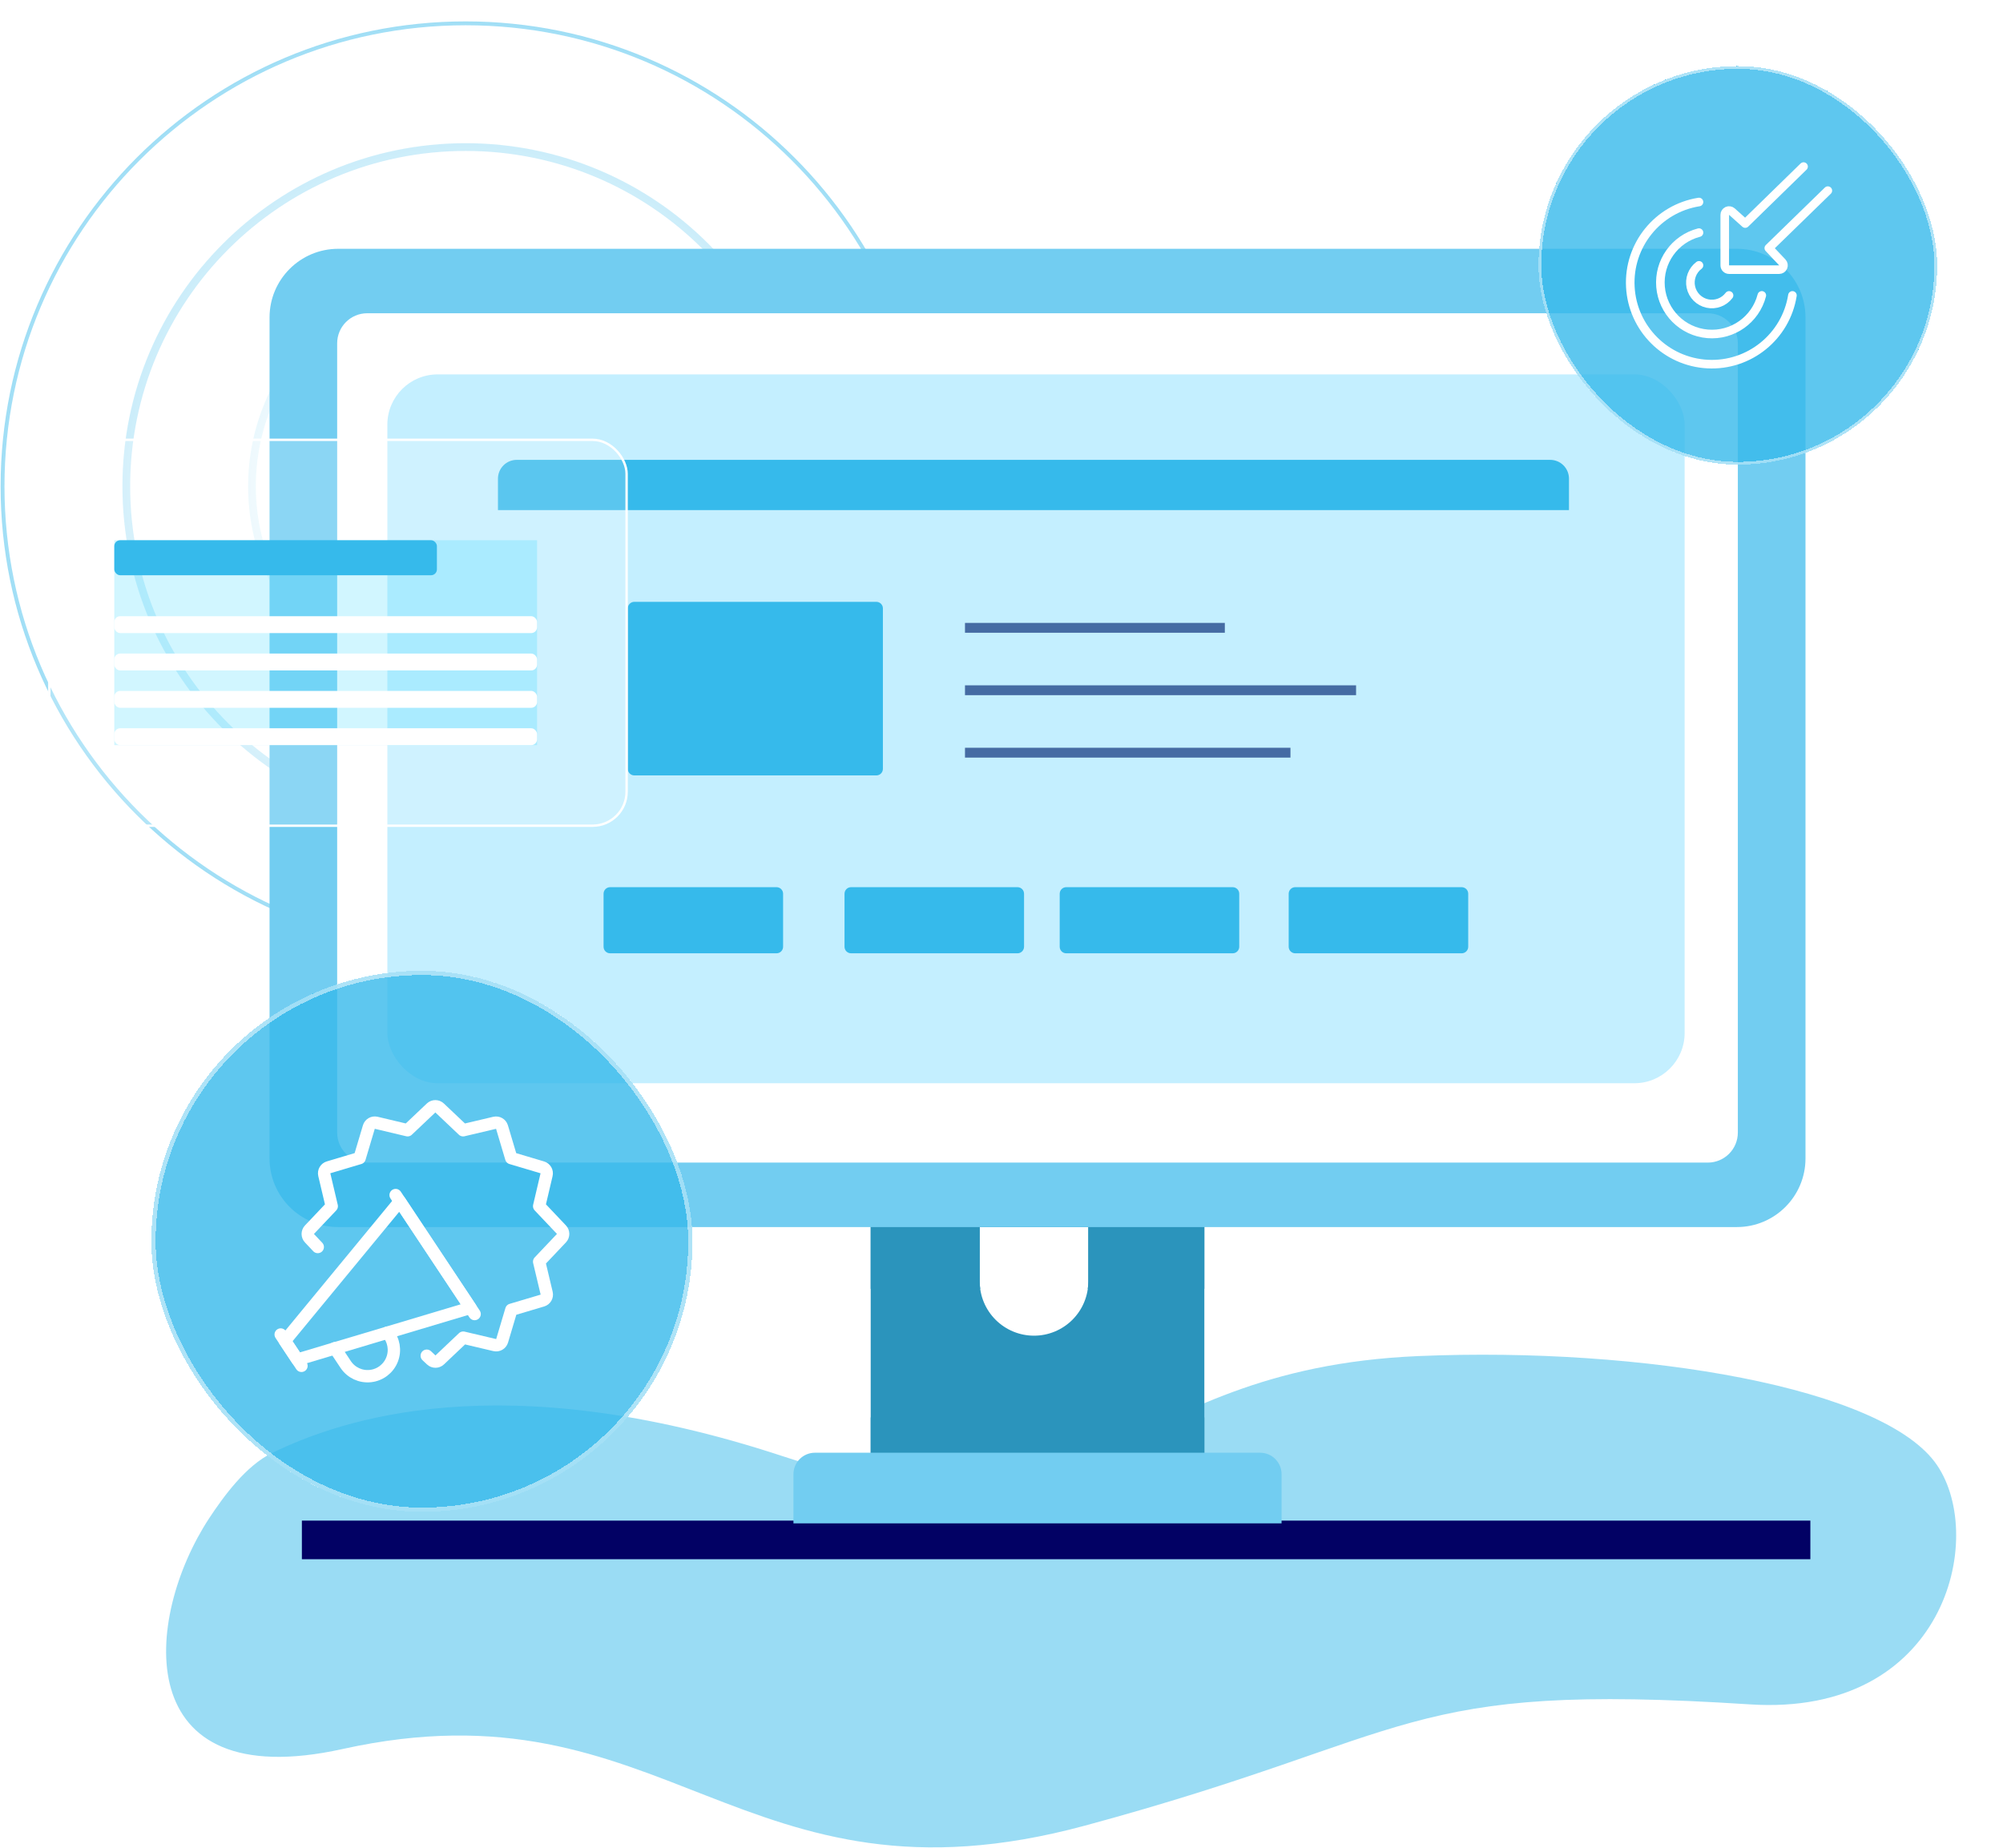 <svg width="1112" height="1026" viewBox="0 0 1112 1026" fill="none" xmlns="http://www.w3.org/2000/svg">
<path d="M515.602 270.056C515.602 412.046 400.497 527.151 258.508 527.151C116.519 527.151 1.414 412.046 1.414 270.056C1.414 128.066 116.519 12.96 258.508 12.96C400.497 12.96 515.602 128.066 515.602 270.056ZM445.827 270.056C445.827 373.51 361.961 457.376 258.508 457.376C155.054 457.376 71.189 373.51 71.189 270.056C71.189 166.602 155.054 82.736 258.508 82.736C361.961 82.736 445.827 166.602 445.827 270.056ZM258.508 459.523C363.147 459.523 447.974 374.696 447.974 270.056C447.974 165.416 363.147 80.588 258.508 80.588C153.868 80.588 69.041 165.416 69.041 270.056C69.041 374.696 153.868 459.523 258.508 459.523ZM376.052 270.056C376.052 334.974 323.425 387.6 258.508 387.6C193.59 387.6 140.964 334.974 140.964 270.056C140.964 205.138 193.59 152.511 258.508 152.511C323.425 152.511 376.052 205.138 376.052 270.056ZM258.508 389.748C324.612 389.748 378.199 336.16 378.199 270.056C378.199 203.952 324.612 150.364 258.508 150.364C192.404 150.364 138.816 203.952 138.816 270.056C138.816 336.16 192.404 389.748 258.508 389.748ZM306.277 270.056C306.277 296.438 284.89 317.825 258.508 317.825C232.126 317.825 210.739 296.438 210.739 270.056C210.739 243.674 232.126 222.287 258.508 222.287C284.89 222.287 306.277 243.674 306.277 270.056ZM258.508 319.973C286.076 319.973 308.424 297.624 308.424 270.056C308.424 242.488 286.076 220.139 258.508 220.139C230.94 220.139 208.591 242.488 208.591 270.056C208.591 297.624 230.94 319.973 258.508 319.973Z" stroke="url(#paint0_radial_302_2684)" stroke-width="2.148"/>
<path opacity="0.5" d="M116.095 843.101C124.078 831.013 136.454 813.888 151.069 806.787C188.69 788.554 278.212 756.994 434.788 808.68C610.284 866.603 615.243 760.328 787.511 752.995C911.615 747.726 1046.25 770.351 1075.45 813.667C1102.9 854.323 1079.67 953.395 971.514 946.404C776.619 933.802 789.402 963.116 602.301 1013.74C410.837 1065.53 369.886 931.415 190.173 971.195C71.406 997.466 79.739 898.465 116.095 843.101Z" fill="#36BAEB"/>
<path d="M483.383 615.73V844.699H668.614V615.73H483.383ZM604.203 711.516C604.203 719.514 601.025 727.185 595.37 732.84C589.714 738.496 582.044 741.673 574.045 741.673C566.047 741.673 558.376 738.496 552.721 732.84C547.065 727.185 543.888 719.514 543.888 711.516V681.358H604.203V711.516Z" fill="#2B94BC"/>
<path d="M483.383 715.663H544.206C544.005 714.289 543.899 712.904 543.888 711.515V681.358H604.203V711.516C604.192 712.904 604.086 714.289 603.885 715.663H668.614V615.73H483.383V715.663Z" fill="#2B94BC"/>
<path d="M964.236 138.152H187.758C166.709 138.152 149.645 155.216 149.645 176.266V643.246C149.645 664.295 166.709 681.36 187.758 681.36H964.236C985.285 681.36 1002.35 664.295 1002.35 643.246V176.266C1002.35 155.216 985.285 138.152 964.236 138.152Z" fill="#72CDF1"/>
<path d="M948.119 173.941H203.858C194.649 173.941 187.184 181.407 187.184 190.616V628.889C187.184 638.098 194.649 645.563 203.858 645.563H948.119C957.329 645.563 964.794 638.098 964.794 628.889V190.616C964.794 181.407 957.329 173.941 948.119 173.941Z" fill="white"/>
<rect x="215.047" y="207.891" width="720.212" height="393.606" rx="27.915" fill="#C4EFFF"/>
<path d="M679.988 345.887H535.73V351.351H679.988V345.887Z" fill="#456BA3"/>
<path d="M752.846 380.547H535.73V386.011H752.846V380.547Z" fill="#456BA3"/>
<path d="M716.417 415.215H535.73V420.679H716.417V415.215Z" fill="#456BA3"/>
<path d="M431.105 492.629H338.721C336.709 492.629 335.078 494.26 335.078 496.272V525.707C335.078 527.719 336.709 529.35 338.721 529.35H431.105C433.117 529.35 434.748 527.719 434.748 525.707V496.272C434.748 494.26 433.117 492.629 431.105 492.629Z" fill="#36BAEB"/>
<path d="M564.875 492.629H472.491C470.479 492.629 468.848 494.26 468.848 496.272V525.707C468.848 527.719 470.479 529.35 472.491 529.35H564.875C566.886 529.35 568.517 527.719 568.517 525.707V496.272C568.517 494.26 566.886 492.629 564.875 492.629Z" fill="#36BAEB"/>
<path d="M684.339 492.629H591.955C589.943 492.629 588.312 494.26 588.312 496.272V525.707C588.312 527.719 589.943 529.35 591.955 529.35H684.339C686.351 529.35 687.982 527.719 687.982 525.707V496.272C687.982 494.26 686.351 492.629 684.339 492.629Z" fill="#36BAEB"/>
<path d="M811.464 492.629H719.08C717.068 492.629 715.438 494.26 715.438 496.272V525.707C715.438 527.719 717.068 529.35 719.08 529.35H811.464C813.476 529.35 815.107 527.719 815.107 525.707V496.272C815.107 494.26 813.476 492.629 811.464 492.629Z" fill="#36BAEB"/>
<path d="M1005.05 844.363H167.594V865.802H1005.05V844.363Z" fill="#020164"/>
<path d="M668.614 787.062H483.383V826.281H668.614V787.062Z" fill="#2B94BC"/>
<path d="M711.487 845.887H440.5V818.579C440.5 815.42 441.755 812.39 443.988 810.157C446.222 807.923 449.252 806.668 452.41 806.668H699.577C702.736 806.668 705.765 807.923 707.999 810.157C710.232 812.39 711.487 815.42 711.487 818.579V845.887Z" fill="#72CDF1"/>
<path d="M486.517 334.184H352.166C350.154 334.184 348.523 335.815 348.523 337.827V426.932C348.523 428.944 350.154 430.575 352.166 430.575H486.517C488.528 430.575 490.159 428.944 490.159 426.932V337.827C490.159 335.815 488.528 334.184 486.517 334.184Z" fill="#36BAEB"/>
<path d="M860.608 255.348H286.884C284.116 255.348 281.462 256.447 279.505 258.404C277.549 260.361 276.449 263.015 276.449 265.782V283.253H871.043V265.782C871.043 263.015 869.944 260.361 867.987 258.404C866.03 256.447 863.376 255.348 860.608 255.348Z" fill="#36BAEB"/>
<g filter="url(#filter0_bd_302_2684)">
<rect x="854.145" y="34.039" width="221.312" height="221.313" rx="110.656" fill="#36B9EB" fill-opacity="0.8" shape-rendering="crispEdges"/>
<rect x="854.91" y="34.804" width="219.782" height="219.783" rx="109.891" stroke="white" stroke-opacity="0.5" stroke-width="1.53" shape-rendering="crispEdges"/>
<path d="M959.911 161.392C957.112 165.124 952.393 166.881 947.835 165.888C943.276 164.894 939.716 161.334 938.723 156.776C937.73 152.217 939.487 147.498 943.219 144.699" stroke="white" stroke-width="4.769" stroke-linecap="round" stroke-linejoin="round"/>
<path d="M943.216 109.523C920.327 113.176 903.886 133.515 905.111 156.661C906.337 179.807 924.834 198.296 947.981 199.511C971.127 200.725 991.458 184.275 995.1 161.384" stroke="white" stroke-width="4.769" stroke-linecap="round" stroke-linejoin="round"/>
<path d="M943.221 126.516V126.516C929.717 130.012 920.702 142.736 921.881 156.635C923.059 170.535 934.088 181.559 947.988 182.732C961.888 183.904 974.608 174.884 978.099 161.379V161.379" stroke="white" stroke-width="4.769" stroke-linecap="round" stroke-linejoin="round"/>
<path d="M1001.28 89.852L968.883 121.481L961.505 114.866C960.804 114.237 959.798 114.079 958.938 114.464C958.079 114.848 957.526 115.703 957.527 116.645V144.698C957.527 146.015 958.595 147.082 959.912 147.082H987.755C988.706 147.081 989.565 146.514 989.941 145.641C990.317 144.767 990.138 143.754 989.486 143.062L981.984 135.121L1014.76 103.205" stroke="white" stroke-width="4.769" stroke-linecap="round" stroke-linejoin="round"/>
</g>
<g filter="url(#filter1_bd_302_2684)">
<rect x="84.031" y="534.973" width="300.426" height="300.427" rx="150.213" fill="#36B9EB" fill-opacity="0.8" shape-rendering="crispEdges"/>
<rect x="85.214" y="536.155" width="298.06" height="298.062" rx="149.03" stroke="white" stroke-opacity="0.5" stroke-width="2.365" shape-rendering="crispEdges"/>
<path d="M155.828 736.934L167.367 754.321" stroke="white" stroke-width="6.863" stroke-linecap="round" stroke-linejoin="round"/>
<path d="M219.641 659.5L263.494 725.566" stroke="white" stroke-width="6.863" stroke-linecap="round" stroke-linejoin="round"/>
<path fill-rule="evenodd" clip-rule="evenodd" d="M261.198 722.119L165.065 750.873L158.145 740.441L221.949 663.008L261.198 722.119V722.119Z" stroke="white" stroke-width="6.863" stroke-linecap="round" stroke-linejoin="round"/>
<path d="M215.084 735.891C218.658 739.991 219.657 745.738 217.676 750.804C215.696 755.87 211.064 759.416 205.656 760.005C200.249 760.594 194.962 758.129 191.937 753.608L185.91 744.529" stroke="white" stroke-width="6.863" stroke-linecap="round" stroke-linejoin="round"/>
<path d="M176.407 688.341L171.795 683.455C170.547 682.131 170.547 680.064 171.795 678.74L184.166 665.683L180.042 648.185C179.624 646.413 180.661 644.622 182.407 644.103L199.643 638.969L204.777 621.733C205.286 620.011 207.035 618.973 208.79 619.348L226.281 623.506L239.338 611.135C240.662 609.887 242.729 609.887 244.053 611.135L257.111 623.506L274.608 619.382C276.38 618.964 278.171 620.001 278.69 621.746L283.824 638.983L301.06 644.117C302.825 644.636 303.867 646.454 303.424 648.24L299.328 665.662L311.699 678.72C312.947 680.044 312.947 682.111 311.699 683.434L299.328 696.492L303.486 713.983C303.908 715.757 302.871 717.552 301.122 718.072L283.886 723.206L278.752 740.442C278.23 742.188 276.436 743.222 274.663 742.799L257.173 738.676L244.115 751.046C242.791 752.294 240.724 752.294 239.4 751.046L236.919 748.703" stroke="white" stroke-width="6.863" stroke-linecap="round" stroke-linejoin="round"/>
</g>
<g filter="url(#filter2_b_302_2684)">
<rect x="26.742" y="243.582" width="321.77" height="215.554" rx="19.492" fill="white" fill-opacity="0.18"/>
<rect x="27.395" y="244.235" width="320.465" height="214.249" rx="18.839" stroke="white" stroke-width="1.306"/>
</g>
<rect width="234.719" height="113.781" transform="translate(63.449 299.98)" fill="#00D1FF" fill-opacity="0.18"/>
<rect x="63.449" y="299.98" width="179.107" height="19.442" rx="3.249" fill="#36BAEB"/>
<rect x="63.449" y="342.164" width="234.719" height="9.372" rx="3.249" fill="white"/>
<rect x="63.449" y="362.906" width="234.719" height="9.372" rx="3.249" fill="white"/>
<rect x="63.449" y="383.648" width="234.719" height="9.372" rx="3.249" fill="white"/>
<rect x="63.449" y="404.391" width="234.719" height="9.372" rx="3.249" fill="white"/>
<defs>
<filter id="filter0_bd_302_2684" x="817.613" y="0.155" width="294.376" height="294.376" filterUnits="userSpaceOnUse" color-interpolation-filters="sRGB">
<feFlood flood-opacity="0" result="BackgroundImageFix"/>
<feGaussianBlur in="BackgroundImageFix" stdDeviation="9.795"/>
<feComposite in2="SourceAlpha" operator="in" result="effect1_backgroundBlur_302_2684"/>
<feColorMatrix in="SourceAlpha" type="matrix" values="0 0 0 0 0 0 0 0 0 0 0 0 0 0 0 0 0 0 127 0" result="hardAlpha"/>
<feOffset dy="2.647"/>
<feGaussianBlur stdDeviation="18.266"/>
<feComposite in2="hardAlpha" operator="out"/>
<feColorMatrix type="matrix" values="0 0 0 0 0.66 0 0 0 0 0.906 0 0 0 0 1 0 0 0 1 0"/>
<feBlend mode="normal" in2="effect1_backgroundBlur_302_2684" result="effect2_dropShadow_302_2684"/>
<feBlend mode="normal" in="SourceGraphic" in2="effect2_dropShadow_302_2684" result="shape"/>
</filter>
<filter id="filter1_bd_302_2684" x="27.577" y="482.609" width="413.335" height="413.335" filterUnits="userSpaceOnUse" color-interpolation-filters="sRGB">
<feFlood flood-opacity="0" result="BackgroundImageFix"/>
<feGaussianBlur in="BackgroundImageFix" stdDeviation="15.136"/>
<feComposite in2="SourceAlpha" operator="in" result="effect1_backgroundBlur_302_2684"/>
<feColorMatrix in="SourceAlpha" type="matrix" values="0 0 0 0 0 0 0 0 0 0 0 0 0 0 0 0 0 0 127 0" result="hardAlpha"/>
<feOffset dy="4.091"/>
<feGaussianBlur stdDeviation="28.227"/>
<feComposite in2="hardAlpha" operator="out"/>
<feColorMatrix type="matrix" values="0 0 0 0 0.66 0 0 0 0 0.906 0 0 0 0 1 0 0 0 1 0"/>
<feBlend mode="normal" in2="effect1_backgroundBlur_302_2684" result="effect2_dropShadow_302_2684"/>
<feBlend mode="normal" in="SourceGraphic" in2="effect2_dropShadow_302_2684" result="shape"/>
</filter>
<filter id="filter2_b_302_2684" x="16.297" y="233.137" width="342.66" height="236.445" filterUnits="userSpaceOnUse" color-interpolation-filters="sRGB">
<feFlood flood-opacity="0" result="BackgroundImageFix"/>
<feGaussianBlur in="BackgroundImageFix" stdDeviation="5.223"/>
<feComposite in2="SourceAlpha" operator="in" result="effect1_backgroundBlur_302_2684"/>
<feBlend mode="normal" in="SourceGraphic" in2="effect1_backgroundBlur_302_2684" result="shape"/>
</filter>
<radialGradient id="paint0_radial_302_2684" cx="0" cy="0" r="1" gradientUnits="userSpaceOnUse" gradientTransform="translate(258.508 270.056) rotate(90) scale(258.169 258.168)">
<stop stop-color="white" stop-opacity="0"/>
<stop offset="1" stop-color="#36B9EB" stop-opacity="0.47"/>
</radialGradient>
</defs>
</svg>

